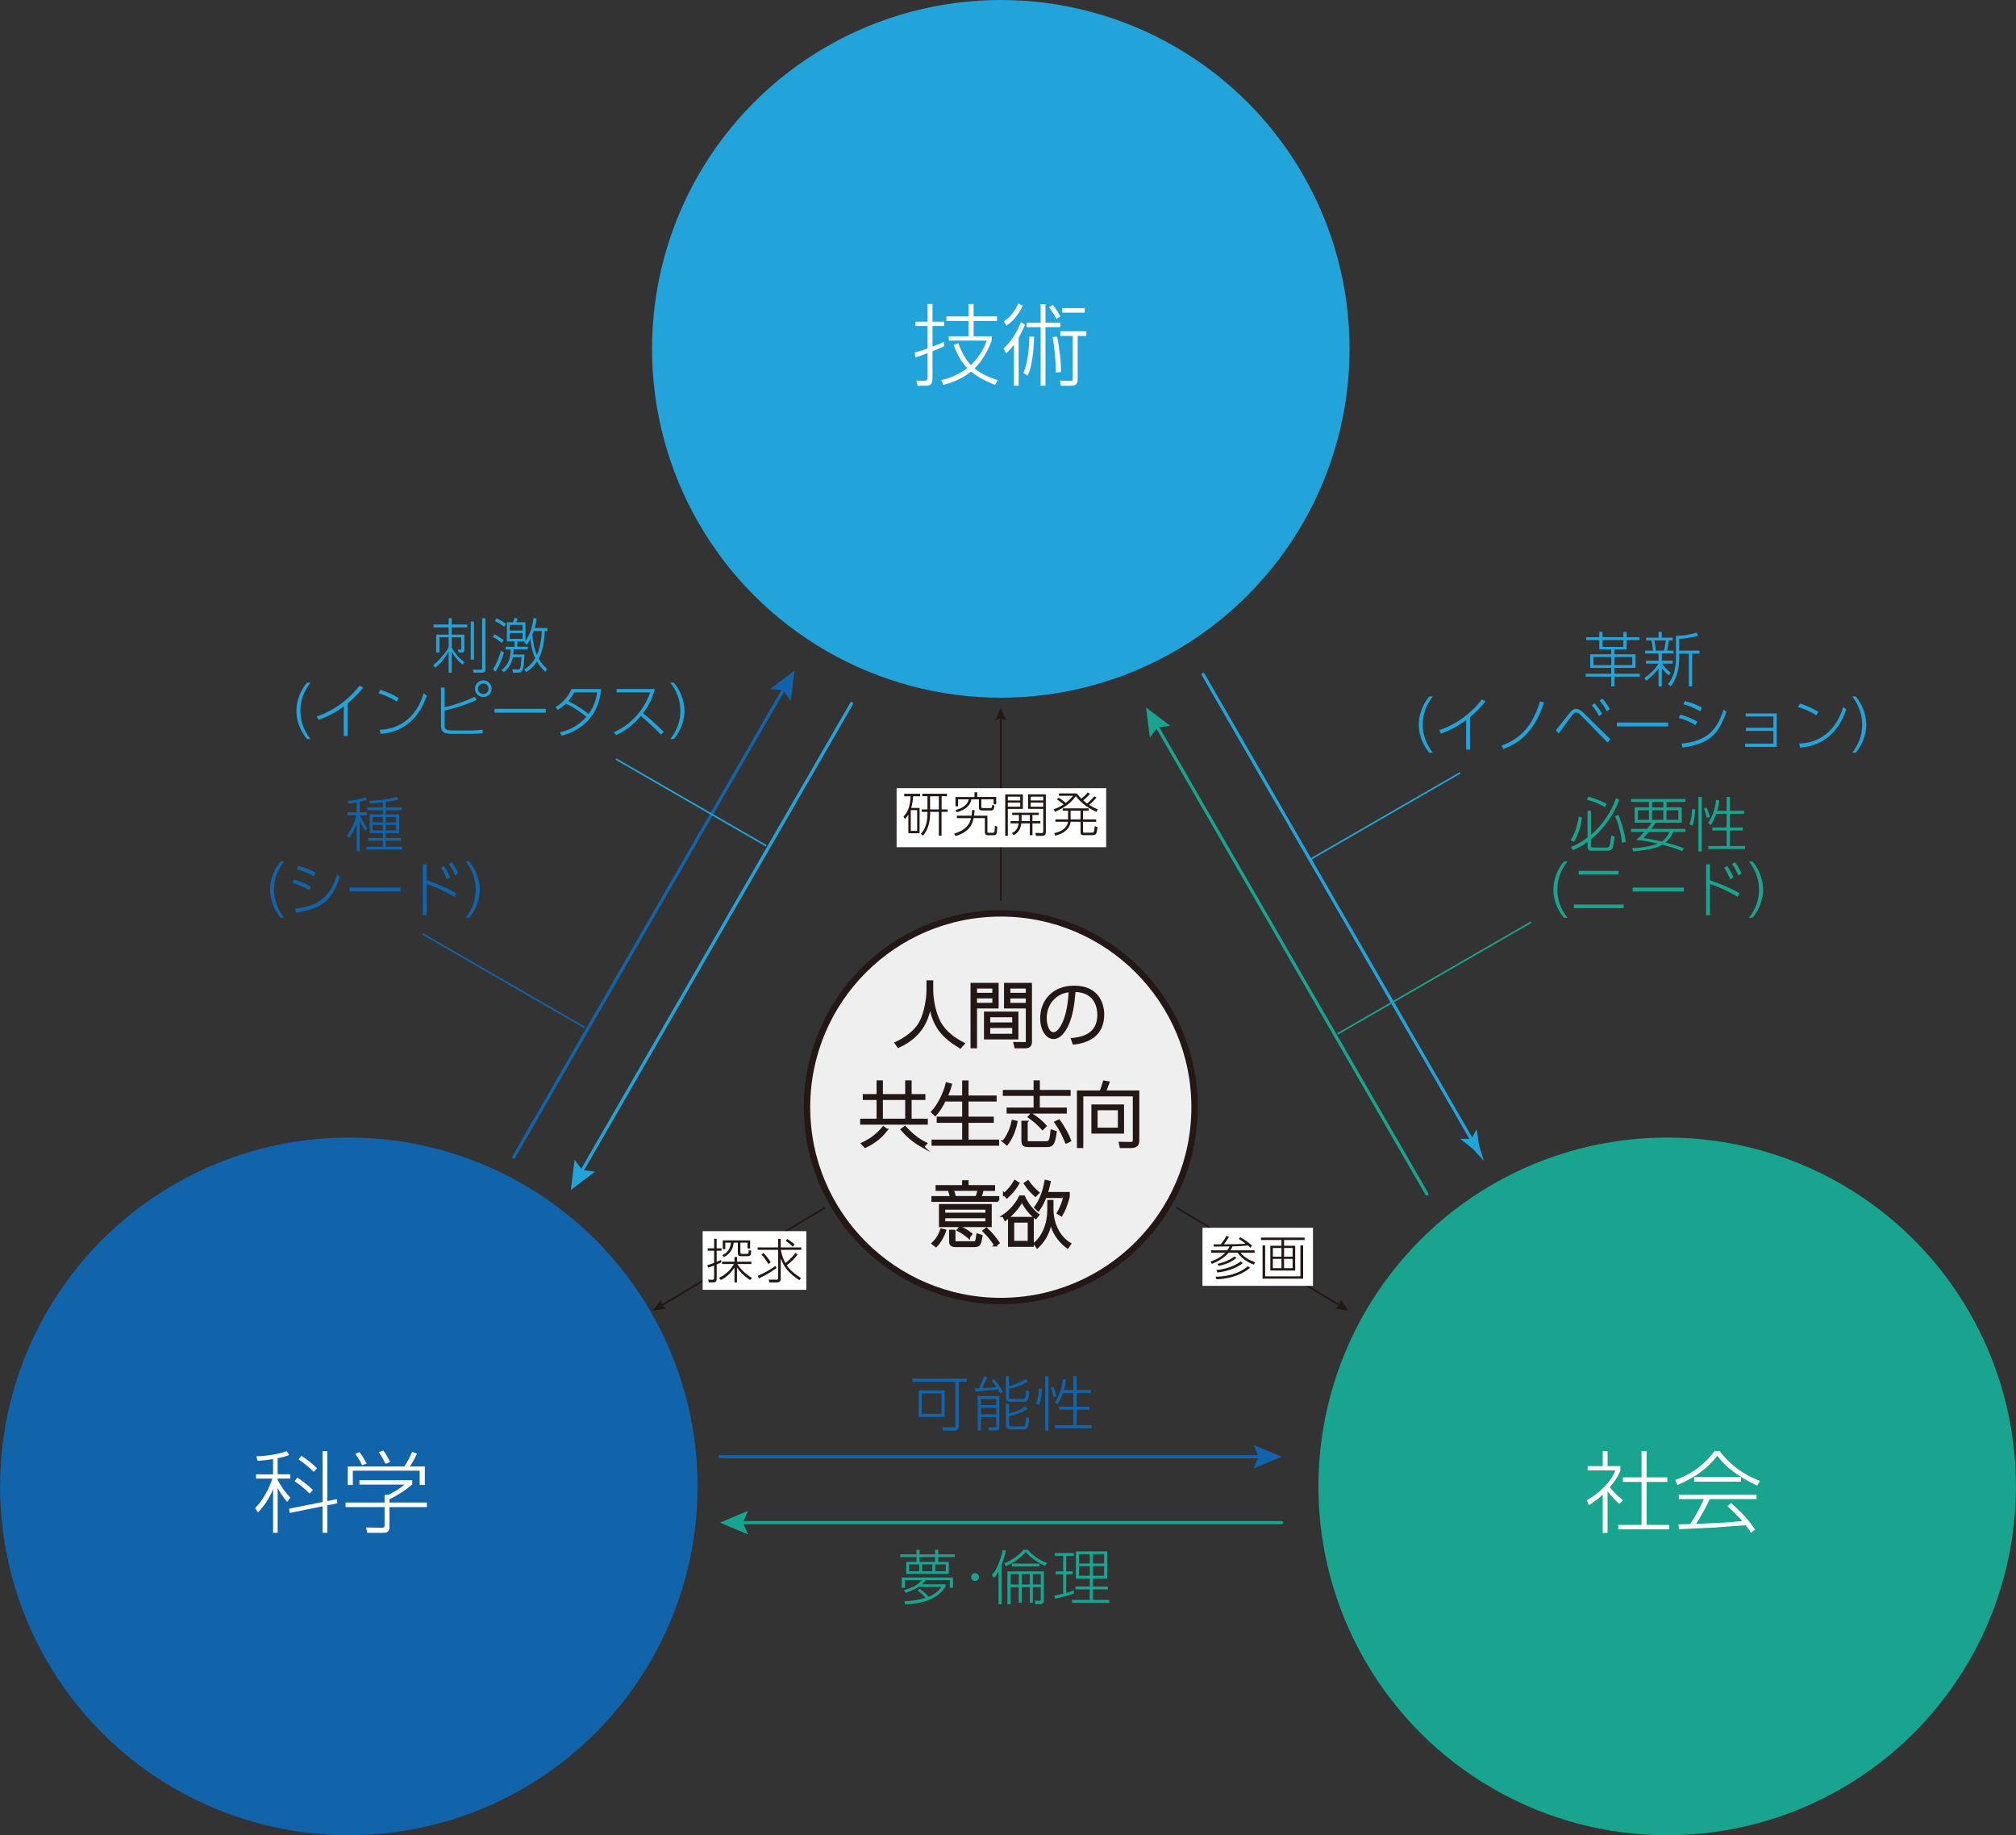 <?xml version="1.0" encoding="UTF-8"?><svg id="_レイヤー_2" xmlns="http://www.w3.org/2000/svg" viewBox="0 0 632.26 575.45"><rect x="0" y="0" width="632.26" height="575.45" fill="#333333" stroke="none"/><defs><style>.cls-1{fill:#efefef;stroke-width:2px;}.cls-1,.cls-2,.cls-3,.cls-4,.cls-5,.cls-6,.cls-7,.cls-8,.cls-9{stroke-miterlimit:10;}.cls-1,.cls-5,.cls-6{stroke:#231815;}.cls-2,.cls-3,.cls-4,.cls-5{stroke-linecap:round;}.cls-2,.cls-3,.cls-4,.cls-5,.cls-7,.cls-8,.cls-9{fill:none;}.cls-2,.cls-8{stroke:#22a4db;}.cls-3,.cls-7{stroke:#1163aa;}.cls-4,.cls-9{stroke:#19a490;}.cls-5{stroke-width:.57px;}.cls-10{fill:#19a490;}.cls-10,.cls-11,.cls-12,.cls-13,.cls-14{stroke-width:0px;}.cls-11,.cls-6{fill:#231815;}.cls-12{fill:#22a4db;}.cls-13{fill:#1163aa;}.cls-14{fill:#fff;}.cls-6{stroke-width:.75px;}.cls-7,.cls-8,.cls-9{stroke-width:.5px;}</style></defs><g id="_レイヤー_1-2"><circle class="cls-12" cx="313.87" cy="109.38" r="109.38"/><circle class="cls-13" cx="109.4" cy="466.05" r="109.38"/><circle class="cls-10" cx="522.86" cy="466.05" r="109.38"/><circle class="cls-1" cx="313.87" cy="347.16" r="60.77"/><line class="cls-5" x1="313.87" y1="282.26" x2="313.87" y2="224.64"/><polygon class="cls-11" points="315.55 225.91 313.87 225.2 312.19 225.91 313.87 221.93 315.55 225.91"/><line class="cls-5" x1="369.14" y1="378.76" x2="420.63" y2="409.54"/><polygon class="cls-11" points="418.68 410.33 420.15 409.25 420.4 407.45 422.96 410.93 418.68 410.33"/><line class="cls-5" x1="258.58" y1="378.76" x2="207.09" y2="409.54"/><polygon class="cls-11" points="207.32 407.45 207.57 409.25 209.04 410.33 204.76 410.93 207.32 407.45"/><line class="cls-2" x1="267.08" y1="220.59" x2="182.01" y2="367.94"/><polygon class="cls-12" points="180.21 363.66 182.63 366.87 186.62 367.36 179.03 373.11 180.21 363.66"/><line class="cls-3" x1="246.19" y1="215.42" x2="161.12" y2="362.78"/><polygon class="cls-13" points="241.58 216 245.58 216.49 248 219.7 249.18 210.25 241.58 216"/><line class="cls-3" x1="225.81" y1="456.75" x2="395.96" y2="456.75"/><polygon class="cls-13" points="393.15 460.45 394.72 456.75 393.15 453.04 401.93 456.75 393.15 460.45"/><line class="cls-4" x1="231.78" y1="477.42" x2="401.93" y2="477.42"/><polygon class="cls-10" points="234.59 481.12 233.01 477.42 234.59 473.72 225.81 477.42 234.59 481.12"/><line class="cls-4" x1="447.49" y1="374.35" x2="362.42" y2="227"/><polygon class="cls-10" points="367.03 227.58 363.04 228.07 360.62 231.28 359.43 221.83 367.03 227.58"/><line class="cls-2" x1="462.14" y1="358.37" x2="377.34" y2="211.48"/><path class="cls-12" d="m461.42,357.12l-3.37-.08v.12s3.96,3.14,3.96,3.14c1.13,1.24,2.26,2.48,3.39,3.71-.51-1.6-1.01-3.2-1.52-4.79l-.73-5-.09-.06-1.63,2.97Z"/><line class="cls-7" x1="183.37" y1="322.17" x2="132.56" y2="292.83"/><line class="cls-8" x1="240.33" y1="265.21" x2="193.18" y2="237.99"/><line class="cls-8" x1="410.81" y1="269.52" x2="457.96" y2="242.3"/><line class="cls-9" x1="419.43" y1="324.22" x2="480.19" y2="289.14"/><rect class="cls-14" x="281.2" y="247.13" width="65.72" height="18.51"/><path class="cls-13" d="m114.63,260.48c-.32-.43-1.01-1.38-1.81-3.08v9.55h-.97v-8.65c-.6,1.64-1.34,3.19-2.42,4.48l-.6-.84c1.6-2.11,2.44-4.31,2.96-6.32h-2.78v-.91h2.83v-3.1c-1.01.21-1.85.3-2.48.35l-.32-.84c1.83-.15,4.21-.56,5.48-1.1l.58.67c-.56.22-1.12.45-2.29.71v3.3h2.33v.91h-2.29c1.03,2.31,1.96,3.54,2.29,3.97l-.52.9Zm6.36-7.33h5v.86h-5v1.34h4.18v5.87h-4.18v1.53h4.72v.86h-4.72v1.88h5.13v.88h-11.23v-.88h5.17v-1.88h-4.59v-.86h4.59v-1.53h-4.12v-5.87h4.12v-1.34h-4.9v-.86h4.9v-1.58c-1.83.22-2.48.28-3.95.37l-.37-.82c2.61-.11,6.62-.58,8.69-1.21l.56.75c-.5.15-1.44.43-3.99.78v1.72Zm-.93,3.02h-3.21v1.7h3.21v-1.7Zm0,2.5h-3.21v1.72h3.21v-1.72Zm4.16-2.5h-3.23v1.7h3.23v-1.7Zm0,2.5h-3.23v1.72h3.23v-1.72Z"/><path class="cls-13" d="m88.04,287.77c-2.63-3.02-3.36-6.58-3.34-8.84,0-2.29.75-5.85,3.34-8.84h1.08c-2.07,2.67-3.15,5.5-3.17,8.84,0,4.74,2.39,7.83,3.17,8.84h-1.08Z"/><path class="cls-13" d="m96.95,279.1c-1.86-1.1-3.11-1.64-5.28-2.26l.5-1.03c2.2.62,3.34,1.08,5.31,2.16l-.54,1.12Zm-4.36,5.8c7.7-.82,10.91-3.88,13.15-10.67l.9.69c-2.61,7.35-5.46,10.03-13.82,11.23l-.22-1.25Zm5.82-10.12c-2.03-1.23-3.9-1.83-5.31-2.24l.48-.99c2.18.56,3.51,1.06,5.35,2.07l-.52,1.16Z"/><path class="cls-13" d="m125.62,278.3v1.21h-16.07v-1.21h16.07Z"/><path class="cls-13" d="m142.51,281.21c-3.43-1.96-4.9-2.69-8.69-4.08v9.81h-1.21v-15.94h1.21v5c5.15,1.77,7.91,3.3,9.27,4.06l-.58,1.16Zm-3.3-9.68c.9,1.25,1.36,2.2,1.98,3.56l-1.01.63c-.43-1.04-1.01-2.35-1.9-3.62l.93-.58Zm2.48-1.19c1.03,1.38,1.53,2.41,2.03,3.52l-.99.65c-.39-.91-.95-2.2-1.98-3.6l.93-.58Z"/><path class="cls-13" d="m146.04,287.77c.88-1.14,3.15-4.18,3.15-8.84s-2.35-7.81-3.15-8.84h1.08c2.57,2.93,3.34,6.51,3.36,8.84,0,2.31-.76,5.87-3.36,8.84h-1.08Z"/><path class="cls-11" d="m288.4,253.31v7.95h-3.52v-5.84c-.48.78-.75,1.04-1.09,1.39l-.43-.82c.75-.75,2.07-2.21,2.22-6.32h-2.01v-.78h5.01v.78h-2.19c-.06.78-.15,2.06-.61,3.65h2.62Zm-.76.7h-2v6.51h2v-6.51Zm7.65-.21h1.89v.76h-1.89v7.48h-.85v-7.48h-2.74v.61c0,2.43-.61,4.96-2.22,6.86l-.7-.6c1.28-1.19,2.09-3.47,2.09-6.31v-.57h-1.82v-.76h1.82v-4.14h-1.62v-.78h7.74v.78h-1.68v4.14Zm-.85-4.14h-2.74v4.14h2.74v-4.14Z"/><path class="cls-11" d="m299.26,261.36c1.71-.46,3.34-1.33,4.41-2.77.43-.6.69-1.31.85-2.07h-4.41v-.76h4.58c.1-.63.15-1.22.16-1.76h.8c-.04.85-.09,1.28-.18,1.76h4.2v4.93c0,.4.16.43.45.43h1.09c.66,0,.75-.01.8-2.18l.75.21c-.02.18-.12,1.79-.13,1.86-.1.66-.37.88-1.19.88h-1.55c-1.01,0-1.01-.75-1.01-1.12v-4.26h-3.53c-.27,1.33-.85,4.19-5.69,5.64l-.39-.79Zm7.22-12.96v1.48h5.95v2.3h-.82v-1.57h-3.85v2.33c0,.28,0,.43.48.43h2.24c.46,0,.64,0,.69-.98l.72.18c-.18,1.3-.31,1.54-1.15,1.54h-2.65c-.6,0-1.09-.1-1.09-1.04v-2.44h-2.37c-.18.95-.64,2.92-4.56,4.05l-.33-.73c2.43-.54,3.88-1.95,4.07-3.32h-3.33v2.19h-.82v-2.92h5.96v-1.48h.87Z"/><path class="cls-11" d="m320.79,249.07v4.56h-4.71v8.45h-.82v-13.01h5.53Zm-.82.72h-3.89v1.19h3.89v-1.19Zm0,1.85h-3.89v1.3h3.89v-1.3Zm6.32,5.81v.72h-2.49v3.7h-.82v-3.7h-2.68c-.19,1.43-.69,2.82-2.39,3.7l-.55-.66c1.67-.82,1.95-2.03,2.13-3.04h-2.55v-.72h2.61c.01-.3.01-.33.01-.49v-1.42h-2.12v-.72h8.35v.72h-2v1.91h2.49Zm-3.31,0v-1.91h-2.59v1.46c0,.15,0,.27-.01.45h2.61Zm5.02-8.38v11.76c0,.7-.24,1.25-1.1,1.25h-1.98l-.22-.92,1.91.04c.3,0,.58,0,.58-.42v-7.16h-4.74v-4.56h5.56Zm-.82.72h-3.94v1.19h3.94v-1.19Zm0,1.85h-3.94v1.3h3.94v-1.3Z"/><path class="cls-11" d="m343.89,250.09c-.52.6-1.46,1.6-2.3,2.28.7.45,1.43.88,2.67,1.39l-.37.82c-1.67-.75-4.53-2.31-6.48-4.96-1.71,2.43-4.22,3.94-6.54,4.9l-.4-.76c1.67-.61,2.49-1.15,3.1-1.55-.54-.49-1.34-1.09-2.12-1.58l.55-.51c.88.51,1.79,1.21,2.22,1.64.58-.46,1.33-1.03,2.33-2.24h-4.44v-.75h5.65c.43.64.78,1.03,1.37,1.64.7-.57,1.33-1.12,2-1.92l.75.39c-.31.34-1.13,1.24-2.16,2.06.57.51,1.1.89,1.24.98.94-.78,1.77-1.68,2.24-2.22l.72.39Zm-4.22,4.1v2.73h4.11v.75h-4.11v3.01c0,.36.04.4.48.4h2.13c.73,0,.91,0,1.03-2.03l.88.28c-.21,2.12-.39,2.53-1.65,2.53h-2.74c-.69,0-.92-.22-.92-1.01v-3.19h-3.1c-.22,1.92-1.74,3.59-4.8,4.37l-.39-.79c2.82-.57,4.16-2.06,4.37-3.58h-3.98v-.75h3.98v-2.73h-1.68v-.72h8.18v.72h-1.77Zm-.8,0h-3.1v2.73h3.1v-2.73Z"/><path class="cls-6" d="m292.31,307.76v2.73c0,3.13.9,7.47,2.48,10.29,1.66,2.93,4.48,4.99,7.38,6.44l-.98,1.14c-5.55-3.24-8.41-6.62-9.51-13.36-.49,3.53-1.99,9.58-9.91,13.18l-.81-1.12c2.71-1.3,6.24-3.47,7.92-6.94,1.3-2.71,2.06-6.91,2.06-9.6v-2.77h1.37Z"/><path class="cls-6" d="m312.82,308.55v7.27h-6.78v12.49h-1.28v-19.76h8.06Zm-1.23,1.03h-5.55v2.08h5.55v-2.08Zm0,3.09h-5.55v2.13h5.55v-2.13Zm7.43,12.87h-10.05v-7.99h10.05v7.99Zm-1.19-6.96h-7.65v2.37h7.65v-2.37Zm0,3.36h-7.65v2.57h7.65v-2.57Zm5.44-13.38v18.21c0,1.54-1.34,1.54-1.68,1.54h-3.09l-.29-1.23,3.07.04c.6,0,.81-.09.81-.74v-10.56h-6.83v-7.27h8.01Zm-1.19,1.03h-5.59v2.08h5.59v-2.08Zm0,3.09h-5.59v2.13h5.59v-2.13Z"/><path class="cls-6" d="m336.29,325.84c2.55-.31,8.23-1.01,8.23-7.67,0-1.52-.38-7.45-7.56-7.52-.36,3.92-.78,8.61-3.02,12.17-1.23,1.95-2.48,2.6-3.51,2.6-2.17,0-3.83-2.66-3.83-6.11,0-5.73,4.01-9.89,10.27-9.89,7.52,0,9.06,5.44,9.06,8.68,0,6.62-4.95,8.61-9.2,9.04l-.45-1.3Zm-4.86-13.69c-2.73,1.9-3.53,4.72-3.53,7.16,0,1.83.69,4.7,2.48,4.7.72,0,1.52-.42,2.46-1.92,2.22-3.56,2.57-9.06,2.73-11.37-1.59.13-2.86.54-4.14,1.43Z"/><path class="cls-6" d="m289.85,344.52h-4.32v6.62h5.08v1.12h-20.47v-1.12h5.15v-6.62h-4.32v-1.1h4.32v-4.3h1.23v4.3h7.74v-4.3h1.27v4.3h4.32v1.1Zm-11.81,9.73c-1.01,1.3-2.91,3.54-6.69,5.3l-.9-.98c1.95-.9,4.27-2.24,6.6-5.06l.98.74Zm6.22-9.73h-7.74v6.62h7.74v-6.62Zm5.24,15.04c-1.86-1.05-4.3-2.62-6.65-5.42l.98-.72c1.88,2.08,3.98,3.89,6.56,5.12l-.9,1.01Z"/><path class="cls-6" d="m302.13,343.87v-4.74h1.25v4.74h8.81v1.14h-8.81v5.48h7.92v1.19h-7.92v6.02h9.6v1.16h-20.45v-1.16h9.6v-6.02h-7.99v-1.19h7.99v-5.48h-5.88c-.81,1.68-1.77,3.2-2.93,4.54l-.94-.9c1.9-1.99,3.85-5.84,4.56-8.91l1.23.34c-.2.76-.45,1.77-1.37,3.78h5.33Z"/><path class="cls-6" d="m314.77,357.88c1.99-2.57,2.64-5.3,2.86-6.36l1.12.25c-.43,2.26-1.39,4.97-2.98,6.96l-1.01-.85Zm10.96-15.77h9.67v1.12h-9.67v4.41h8.46v1.14h-18.12v-1.14h8.46v-4.41h-9.64v-1.12h9.64v-3h1.21v3Zm-3.8,9.67v5.64c0,.74.07.78.83.78h5.01c1.39,0,1.7,0,2.06-3.65l1.21.4c-.56,4.34-1.21,4.34-3.33,4.34h-4.9c-1.77,0-2.1-.29-2.1-1.81v-5.71h1.23Zm5.04,2.15c-1.41-1.52-2.42-2.44-4.25-3.74l.74-.81c1.54.94,3.31,2.37,4.41,3.65l-.89.89Zm7.43,4.27c-.69-1.81-1.95-4.34-3.33-6.31l1.03-.51c1.39,1.77,3.04,4.94,3.47,6.22l-1.16.6Z"/><path class="cls-6" d="m356.94,357.67c0,1.72-1.23,1.92-2.37,1.92h-3.06l-.25-1.21,3.33.04c.69,0,1.05-.02,1.05-.96v-14.07h-16.27v16.2h-1.25v-17.3h7.07c.38-.78.92-2.51,1.07-3.11l1.34.22c-.42,1.25-.98,2.53-1.14,2.89h10.47v15.37Zm-4.79-2.62h-9.49v-8.39h9.49v8.39Zm-1.19-7.32h-7.11v6.22h7.11v-6.22Z"/><path class="cls-6" d="m313.03,376.46h-20.54v-1.07h5.82c-.09-.36-.25-1.05-.69-2.37h-3.83v-1.07h8.32v-1.52h1.28v1.52h8.32v1.07h-3.56c-.2.83-.4,1.48-.72,2.37h5.59v1.07Zm-20.5,13.42c.9-.85,1.95-2.04,2.71-4.32l1.14.29c-1.1,3-2.31,4.27-2.84,4.81l-1.01-.78Zm18.12-5.5h-15.8v-6.49h15.8v6.49Zm-1.23-5.46h-13.34v1.68h13.34v-1.68Zm0,2.68h-13.34v1.72h13.34v-1.72Zm-10.14,4.36v3.04c0,.45,0,.56.51.56h5.57c.72,0,.9,0,1.21-2.42l1.21.38c-.45,2.62-.6,3.13-2.24,3.13h-5.93c-1.57,0-1.57-.94-1.57-1.5v-3.2h1.23Zm7.03-10.58c.31-.87.47-1.5.65-2.37h-8.23c.29.76.47,1.34.74,2.37h6.85Zm-2.51,12.55c-1.27-1.07-2.21-1.68-3.36-2.26l.67-.83c1.54.69,2.51,1.3,3.47,2.1l-.78.98Zm8.37,2.51c-1.16-1.77-2.19-3.07-3.65-4.48l.85-.69c1.63,1.52,2.71,2.91,3.76,4.43l-.96.74Z"/><path class="cls-6" d="m314.7,381.2c2.1-1.43,4.12-3.65,5.21-6h1.19c.87,1.97,2.51,4.25,4.48,5.71l-.76.96c-2.51-1.99-3.71-4.21-4.3-5.46-1.23,2.44-3.42,4.65-5.24,6l-.58-1.21Zm.22-6.78c1.45-1.25,2.37-2.33,3.38-4.05l1.05.65c-1.48,2.55-3.16,3.98-3.6,4.36l-.83-.96Zm1.59,7.5h7.34v8.64h-7.34v-8.64Zm6.18,1.05h-4.99v6.47h4.99v-6.47Zm-.31-12.53c1.03,1.48,1.84,2.35,3.24,3.54l-.87.87c-.98-.85-2.17-1.97-3.29-3.76l.92-.65Zm2.13,19.47c2.57-2.01,4.32-6.09,4.32-10.67v-2.62h1.19v2.46c0,5.26,2.6,9.22,5.55,10.92l-.74,1.1c-4.03-2.91-5.01-6.78-5.35-8.06-.31,1.95-1.03,5.08-4.18,8.03l-.78-1.16Zm.2-11.32c1.84-2.6,2.66-5.1,3.24-8.26l1.21.27c-.25,1.16-.43,1.95-.92,3.51h6.89v1.1c-.51,2.17-1.59,4.77-2.26,5.8l-1.07-.65c.98-1.59,1.7-3.62,2.04-5.1h-6c-.6,1.52-1.14,2.71-2.19,4.18l-.94-.85Z"/><path class="cls-12" d="m145.1,208.38c-1.75-1.31-2.96-3.15-3.43-4.12v6.64h-.97v-6.66c-.67,1.36-2.42,3.79-4.14,5.11l-.73-.76c1.62-1.25,3.92-3.79,4.87-5.61v-3.15h-2.89v4.74h-1.01v-5.59h3.9v-2.26h-4.75v-.9h4.75v-1.98h.97v1.98h4.87v.9h-4.87v2.26h3.97v4.72c0,.48-.11.88-.9.88h-.91l-.24-.91.8.04c.26.02.26-.07.26-.52v-3.34h-2.98v3.15c.75,1.47,2.18,3.34,3.97,4.61l-.54.8Zm3.56-13.48v11.91h-1.01v-11.91h1.01Zm3.6-1.06v15.83c0,.76-.13,1.23-1.1,1.23h-2.63l-.21-.95,2.48.04c.41,0,.41-.17.41-.52v-15.63h1.04Z"/><path class="cls-12" d="m157.34,201.59c-.93-.8-1.85-1.4-2.78-1.92l.52-.78c1.29.65,2.09,1.21,2.91,1.83l-.65.88Zm-2.72,8.28c1.42-2.37,2.05-4.27,2.48-5.78l.95.5c-.82,2.85-1.86,4.77-2.61,6.02l-.82-.75Zm3.54-13.33c-1.06-.8-1.92-1.29-2.95-1.79l.5-.88c1.4.62,2.33,1.25,3,1.75l-.56.91Zm13.52.37v.95h-.86c-.06,2.67-.43,5.85-1.88,8.63.71,1.32,1.49,2.24,2.65,3.24l-.5.93c-.5-.45-1.7-1.55-2.7-3.24-1.36,2.13-2.91,3.02-3.41,3.32l-.54-.86c.93-.56,2.22-1.49,3.43-3.49-1.14-2.41-1.45-5.05-1.55-6.02-.41.78-.78,1.34-1.06,1.75l-.86-.65c.11-.17.17-.22.26-.35h-2.39v1.66h3.28v.84h-4.48c-.02.47-.02.9-.11,1.6h3.54c-.32,5.37-.45,5.69-2.54,5.69h-1.08l-.22-1.06,1.57.06c.62.02.78-.19.84-.28.35-.5.43-2.8.47-3.58h-2.7c-.37,1.85-1.12,3.36-2.8,4.7l-.78-.69c1.14-.76,2.87-2.33,2.91-6.43h-1.58v-.84h2.8v-1.66h-2.41v-6h1.94c.19-.52.3-.86.41-1.34l1.03.11c-.15.5-.28.84-.45,1.23h2.89v5.82c1.49-2.09,2.22-4.59,2.52-7.14l.99.07c-.19,1.57-.48,2.61-.62,3.04h4.01Zm-7.78-.97h-4.05v1.77h4.05v-1.77Zm0,2.55h-4.05v1.81h4.05v-1.81Zm3.49-.63c-.13.37-.3.78-.43,1.12.13,2.13.65,4.64,1.42,6.41.19-.39,1.38-2.95,1.53-7.53h-2.52Z"/><path class="cls-12" d="m96.3,231.72c-2.63-3.02-3.36-6.58-3.34-8.84,0-2.29.75-5.85,3.34-8.84h1.08c-2.07,2.67-3.15,5.5-3.17,8.84,0,4.74,2.39,7.83,3.17,8.84h-1.08Z"/><path class="cls-12" d="m109.01,230.75h-1.19v-9.27c-1.72,1.27-4.48,3.04-7.92,4.23l-.52-1.1c2.24-.67,8.56-3.3,13.39-9.66l1.12.67c-1.19,1.45-2.57,3.04-4.87,4.92v10.2Z"/><path class="cls-12" d="m124.41,219.97c-1.62-1.12-4.03-2.13-5.72-2.61l.63-1.06c1.85.54,4.12,1.53,5.74,2.59l-.65,1.08Zm-5.3,8.84c1.29-.04,5.05-.21,8.6-3.13,3.43-2.85,4.66-6.73,5.16-8.32l.97.76c-.67,1.88-2.05,5.72-5.71,8.67-2.52,2.01-5.63,3.17-8.84,3.3l-.19-1.29Z"/><path class="cls-12" d="m139.45,221.71c2.78-.52,7.01-2.01,9.36-3.23l.71.95c-3.99,1.9-8.33,2.98-10.07,3.34v4.55c0,1.55.39,1.72,2.96,1.72h4.75c.11,0,2.48,0,4.18-.26l.07,1.1c-1.23.17-3.11.22-4.38.22h-4.72c-3.08,0-4.01-.41-4.01-2.76v-11.77h1.14v6.13Zm14.73-5.76c0,1.45-1.17,2.61-2.61,2.61s-2.61-1.16-2.61-2.61,1.17-2.61,2.61-2.61,2.61,1.16,2.61,2.61Zm-4.27,0c0,.91.75,1.66,1.66,1.66s1.66-.75,1.66-1.66-.75-1.66-1.66-1.66-1.66.75-1.66,1.66Z"/><path class="cls-12" d="m171.16,222.25v1.21h-16.07v-1.21h16.07Z"/><path class="cls-12" d="m174.25,221.72c2.29-1.45,3.86-3.15,5.05-5.67h9.25c-.76,9.02-6.96,13.29-12.42,14.62l-.49-1.08c2.07-.47,5.41-1.55,8.24-4.83-1.23-1.04-3.34-2.72-6.42-4.14-.71.69-1.23,1.16-2.5,1.98l-.73-.88Zm5.82-4.62c-.8,1.53-1.3,2.11-1.85,2.74.9.45,3.86,1.9,6.38,4.05,1.08-1.57,2.16-3.38,2.69-6.79h-7.22Z"/><path class="cls-12" d="m205.38,216.02c-.91,3.54-2.33,5.74-3.71,7.61,2.28,1.83,4.42,3.77,6.53,5.84l-.95.88c-2.55-2.74-5.71-5.39-6.26-5.85-1.32,1.57-3.75,4.16-7.76,5.99l-.71-.9c2.96-1.29,8.67-4.77,11.39-12.49h-10.53v-1.06h12.01Z"/><path class="cls-12" d="m210.23,231.72c.88-1.14,3.15-4.18,3.15-8.84s-2.35-7.81-3.15-8.84h1.08c2.57,2.93,3.34,6.51,3.36,8.84,0,2.31-.76,5.87-3.36,8.84h-1.08Z"/><path class="cls-12" d="m514.16,200.7h-4.03v2.96h-3.8v1.49h6.6v4.25h-6.6v1.85h7.96v.91h-7.96v3.06h-1.01v-3.06h-8.02v-.91h8.02v-1.85h-6.6v-4.25h6.6v-1.49h-3.75v-2.96h-4.1v-.91h4.1v-1.64h1.01v1.64h6.54v-1.64h1.01v1.64h4.03v.91Zm-8.84,5.31h-5.56v2.54h5.56v-2.54Zm3.8-5.31h-6.54v2.13h6.54v-2.13Zm2.8,5.31h-5.59v2.54h5.59v-2.54Z"/><path class="cls-12" d="m523.33,211.76c-.35-.3-1.17-.99-2.16-2.31v5.78h-1.01v-5.56c-.54.73-1.92,2.35-3.92,3.79l-.49-.9c2.41-1.68,3.75-3.34,4.38-4.48h-3.9v-.93h3.92v-2.24h-4.23v-.91h2.5c-.06-.71-.3-2.41-.52-3.17h-1.66v-.91h3.92v-1.79h1.01v1.79h3.43v.91h-1.21c-.17,1.04-.35,2.41-.54,3.17h1.98v.91h-3.66v2.24h3.43v.93h-3.38c.39.6,1.29,1.72,2.76,2.85l-.65.82Zm-1.44-7.76c.28-1.21.37-1.85.54-3.17h-3.58c.21.88.39,2.18.48,3.17h2.55Zm4.75,0h6.34v.95h-2.28v10.27h-1.04v-10.27h-3.02v1.36c0,4.53-1.36,7.37-2.69,8.88l-.86-.69c1.53-1.72,2.52-4.53,2.52-8.24v-6.9c.78,0,3.36,0,6.49-1.03l.47,1.03c-2.7.73-5.26.91-5.93.95v3.69Z"/><path class="cls-12" d="m448.3,236.03c-2.63-3.02-3.36-6.58-3.34-8.84,0-2.29.75-5.85,3.34-8.84h1.08c-2.07,2.67-3.15,5.5-3.17,8.84,0,4.74,2.39,7.83,3.17,8.84h-1.08Z"/><path class="cls-12" d="m461.01,235.06h-1.19v-9.27c-1.72,1.27-4.48,3.04-7.92,4.23l-.52-1.1c2.24-.67,8.56-3.3,13.39-9.66l1.12.67c-1.19,1.45-2.57,3.04-4.87,4.92v10.2Z"/><path class="cls-12" d="m470.91,233.81c3.95-1.55,9.14-4.12,12.06-13.89l1.27.3c-3.21,10.14-8.63,13-12.75,14.64l-.58-1.04Z"/><path class="cls-12" d="m487.93,228.98c.76-.91,4.31-5.46,4.72-5.87.63-.65,1.08-.84,1.62-.84.78,0,1.47.37,2.39,1.27l8.39,8.26-.88,1.03-8.61-8.8c-.3-.3-.78-.63-1.23-.63-.32,0-.65.21-.95.52-.62.67-1.73,2.22-4.51,6.04l-.93-.97Zm12.14-8.48c1.08,1.17,1.62,2.01,2.39,3.3l-.93.75c-.54-.99-1.25-2.2-2.31-3.38l.86-.67Zm2.44-1.49c.93,1.03,1.64,2,2.39,3.32l-.93.73c-.39-.71-1.08-2-2.31-3.38l.86-.67Z"/><path class="cls-12" d="m523.16,226.56v1.21h-16.07v-1.21h16.07Z"/><path class="cls-12" d="m531.77,227.36c-1.87-1.1-3.11-1.64-5.28-2.26l.5-1.03c2.2.62,3.34,1.08,5.31,2.16l-.54,1.12Zm-4.36,5.8c7.7-.82,10.91-3.88,13.15-10.67l.89.69c-2.61,7.35-5.46,10.03-13.82,11.23l-.22-1.25Zm5.82-10.12c-2.03-1.23-3.9-1.83-5.31-2.24l.49-.99c2.18.56,3.5,1.06,5.35,2.07l-.52,1.16Z"/><path class="cls-12" d="m547.58,229.17v-.99h8.6v-3.52h-8.71v-.97h9.75v10.5h-9.92v-1.03h8.88v-3.99h-8.6Z"/><path class="cls-12" d="m569.61,224.28c-1.62-1.12-4.03-2.13-5.72-2.61l.63-1.06c1.85.54,4.12,1.53,5.74,2.59l-.65,1.08Zm-5.3,8.84c1.29-.04,5.05-.21,8.6-3.13,3.43-2.85,4.66-6.73,5.17-8.32l.97.76c-.67,1.88-2.05,5.72-5.71,8.67-2.52,2.01-5.63,3.17-8.84,3.3l-.19-1.29Z"/><path class="cls-12" d="m580.87,236.03c.88-1.14,3.15-4.18,3.15-8.84s-2.35-7.81-3.15-8.84h1.08c2.57,2.93,3.34,6.51,3.36,8.84,0,2.31-.76,5.87-3.36,8.84h-1.08Z"/><path class="cls-10" d="m492.59,263.39c1.08-1.68,1.77-3.17,2.59-7.37l.99.32c-.28,2.16-1.01,5.13-2.55,7.65l-1.03-.6Zm15.25-12.59c-1.79,4.85-4.88,9.1-8.88,12.38v2c0,.28,0,.56.67.56h4.01c.75,0,.9-.09,1.1-.45.3-.54.52-2.82.58-3.3l1.12.3c-.54,3.26-.58,3.47-.84,3.86-.34.5-.97.6-1.83.6h-4.49c-.39,0-1.4,0-1.4-1.19v-1.55c-2.37,1.68-3.86,2.26-4.62,2.54l-.6-1.01c1.01-.37,2.7-1.01,5.22-2.91v-8.45h1.08v7.57c3.62-3.04,6.28-7.03,7.87-11.49l1.01.54Zm-4.49,2.26c-1.6-.97-3.66-1.81-5.71-2.29l.56-.97c1.66.45,3.92,1.31,5.69,2.26l-.54,1.01Zm5.29,11.19c-.17-3.47-1.49-6.94-2.12-8.32l1.03-.41c.89,1.92,2.03,5.71,2.33,8.48l-1.23.24Z"/><path class="cls-10" d="m528.59,259.9v.95h-3.8c-.3.65-.95,2.05-2.42,3.3,3.45.93,4.94,1.51,5.76,1.81l-.58.91c-2.18-.97-4.94-1.7-6.17-2.01-2.24,1.36-6.32,1.86-9.19,2.07l-.3-.97c5-.21,7.87-1.36,8.05-1.45-1.23-.28-4.74-1.08-6.75-1.16.67-.6,1.31-1.19,2.52-2.5h-4.18v-.95h5.02c.88-.99,1.16-1.44,1.46-1.94h-5.35v-4.81h4.49v-1.7h-5.61v-.93h17.06v.93h-5.93v1.7h4.74v4.81h-8.11c-.39.56-.8,1.14-1.4,1.94h10.7Zm-14.94-5.85v3h3.49v-3h-3.49Zm3.43,6.81c-.56.63-1.57,1.79-1.66,1.9,1.03.15,2.91.41,5.74,1.1,1.72-1.21,2.22-2.57,2.39-3h-6.47Zm1.06-9.4v1.7h3.52v-1.7h-3.52Zm0,2.59v3h3.52v-3h-3.52Zm4.51,0v3h3.71v-3h-3.71Z"/><path class="cls-10" d="m529.82,258.5c.67-1.7.82-3.38.84-4.79l.99.09c-.11,2.16-.35,3.58-.84,5.07l-.99-.37Zm3.88-8.63v17.1h-1.04v-17.1h1.04Zm1.57,6.62c-.17-1.16-.56-2.27-.84-3.06l.84-.22c.5,1.29.75,2.2.91,2.93l-.91.35Zm6.23-2.27v-4.34h1.04v4.34h4.46v.95h-4.46v4.29h4.01v.93h-4.01v4.87h4.72v.97h-11.52v-.97h5.76v-4.87h-4.46v-.93h4.46v-4.29h-3.24c-.35.99-.95,2.5-1.77,3.51l-.78-.65c1.71-2.42,2.33-5.43,2.5-7.23l1.01.19c-.06.54-.15,1.57-.63,3.24h2.93Z"/><path class="cls-10" d="m490.51,287.77c-2.63-3.02-3.36-6.58-3.34-8.84,0-2.29.75-5.85,3.34-8.84h1.08c-2.07,2.67-3.15,5.5-3.17,8.84,0,4.74,2.39,7.83,3.17,8.84h-1.08Z"/><path class="cls-10" d="m509.2,283.61v1.16h-15.61v-1.16h15.61Zm-1.58-10.55v1.16h-12.51v-1.16h12.51Z"/><path class="cls-10" d="m528.09,278.3v1.21h-16.07v-1.21h16.07Z"/><path class="cls-10" d="m544.97,281.21c-3.43-1.96-4.9-2.69-8.69-4.08v9.81h-1.21v-15.94h1.21v5c5.15,1.77,7.91,3.3,9.27,4.06l-.58,1.16Zm-3.3-9.68c.89,1.25,1.36,2.2,1.98,3.56l-1.01.63c-.43-1.04-1.01-2.35-1.9-3.62l.93-.58Zm2.48-1.19c1.03,1.38,1.53,2.41,2.03,3.52l-.99.65c-.39-.91-.95-2.2-1.98-3.6l.93-.58Z"/><path class="cls-10" d="m548.51,287.77c.88-1.14,3.15-4.18,3.15-8.84s-2.35-7.81-3.15-8.84h1.08c2.57,2.93,3.34,6.51,3.36,8.84,0,2.31-.76,5.87-3.36,8.84h-1.08Z"/><path class="cls-14" d="m507.88,471.55c-1.2-.92-3.3-3.41-3.72-3.97v13.03h-1.51v-11.96c-2.12,1.96-3.52,2.77-4.36,3.24l-.64-1.48c4.7-2.68,7.88-6.37,8.97-9.37h-8.69v-1.34h4.72v-4.72h1.51v4.72h4.03v1.34c-.67,1.96-2.15,3.89-3.33,5.31,1.82,2.04,2.15,2.38,4.11,4.03l-1.09,1.17Zm8.53-16.58v8.25h6.49v1.43h-6.49v13.47h7.13v1.4h-16.02v-1.4h7.3v-13.47h-5.84v-1.43h5.84v-8.25h1.59Z"/><path class="cls-14" d="m539.31,454.95c4.36,5.87,9.84,8.3,12.66,9.39l-.87,1.48c-3.89-1.82-9.2-4.78-12.5-9.39-3.47,4.39-6.85,6.65-12.5,9.2l-.75-1.57c4.42-1.57,8.78-4.22,12.36-9.11h1.59Zm3.58,16.35c3.94,3.38,6.01,6.04,7.55,8.3l-1.34,1.01c-.33-.62-.59-1.09-1.62-2.38-1.51.06-8.69.67-10.18.75-1.71.11-9.22.39-10.73.5l-.17-1.51c.25,0,3.24-.08,3.69-.11,1.23-1.79,2.82-4.56,4.28-7.83h-7.86v-1.4h24.38v1.4h-14.7c-1.17,2.63-3.05,5.96-4.28,7.77,7.21-.28,9.76-.39,14.51-.87-.7-.78-2.38-2.71-4.67-4.67l1.15-.98Zm-11.57-8.16h14.68v1.43h-14.68v-1.43Z"/><path class="cls-14" d="m296.08,108.56c-.62.31-1.57.75-3.63,1.57v8.58c0,2.24-1.31,2.24-2.32,2.24h-2.35l-.36-1.62,2.26.06c.7.03,1.23-.06,1.23-1.03v-7.63c-1.93.73-2.77,1.01-3.8,1.34l-.28-1.54c1.34-.34,2.77-.81,4.08-1.29v-7.04h-3.83v-1.34h3.83v-5.54h1.54v5.54h3.66v1.34h-3.66v6.49c1.62-.59,2.8-1.12,3.55-1.48l.08,1.37Zm-.89,10.62c1.87-.45,4.89-1.29,8.16-3.75-1.45-1.51-2.85-3.52-4.28-7.32l1.48-.48c1.54,4.28,3.24,6.07,3.94,6.82,3.35-3.16,4.5-6.37,4.98-7.66h-11.91v-1.34h6.21v-4.81h-6.96v-1.43h6.96v-3.89h1.57v3.89h7.35v1.43h-7.35v4.81h5.67v1.34c-2.04,5.37-4.28,7.63-5.37,8.72,1.9,1.59,4.14,2.68,7.27,3.66l-.87,1.51c-4.17-1.71-6.07-2.99-7.52-4.17-3.21,2.63-6.74,3.66-8.67,4.17l-.67-1.51Z"/><path class="cls-14" d="m314.71,109.26c2.49-2.18,4.25-5.12,5.48-8.22l1.26.7c-.5,1.29-1.06,2.54-1.98,4.11v15.1h-1.48v-12.86c-1.37,1.79-1.87,2.21-2.46,2.66l-.81-1.48Zm6.07-13.39c-1.01,2.15-2.82,4.7-5.14,6.26l-.78-1.4c2.57-1.71,3.83-4.08,4.53-5.56l1.4.7Zm3.55,9.67c-.03,1.03-.14,5.48-1.06,9.42-.14.56-.36,1.57-1.01,2.85l-1.31-.89c1.68-3.58,1.9-9.98,1.87-11.38h1.51Zm3.55-10.2v5.84h4.64v1.4h-4.64v18.37h-1.51v-18.37h-4.39v-1.4h4.39v-5.84h1.51Zm3.47,4.64c-.5-.95-1.76-2.88-2.32-3.66l1.15-.73c1.09,1.37,1.85,2.66,2.35,3.61l-1.17.78Zm.17,5.56c.73,3.27,1.23,8.02,1.26,11.1l-1.62.17c0-2.91-.45-8.27-1.06-11.13l1.43-.14Zm9.17-.22h-2.71v13.56c0,.92-.14,2.07-1.9,2.07h-3.38l-.25-1.62,3.27.08c.28,0,.73,0,.73-.75v-13.33h-3.91v-1.48h8.16v1.48Zm-.5-7.3h-7.07v-1.43h7.07v1.43Z"/><path class="cls-14" d="m90.1,470.93c-1.12-1.29-2.01-2.49-3.02-4.36v14.03h-1.43v-13.61c-1.76,4.05-3.86,6.29-4.7,7.21l-.95-1.31c2.52-2.63,4.28-5.84,5.42-9.28h-5.12v-1.34h5.34v-4.78c-2.57.42-4.08.5-4.86.53l-.39-1.4c3.05-.06,7.07-.67,9.53-1.62l.78,1.2c-.5.2-1.43.59-3.63,1.03v5.03h3.97v1.34h-3.97v.42c1.68,3.13,3.21,4.75,3.97,5.54l-.95,1.37Zm15.51-.89l.22,1.31-3.19.64v8.61h-1.48v-8.3l-10.29,2.07-.22-1.31,10.51-2.12v-15.93h1.48v15.65l2.96-.62Zm-8.5-1.73c-1.85-1.87-3.35-2.96-4.7-3.86l.81-1.17c1.4.84,3.8,2.77,4.92,3.89l-1.03,1.15Zm1.26-6.82c-1.34-1.37-3.05-2.79-4.72-3.91l.87-1.12c1.4.89,3.41,2.38,4.89,3.91l-1.03,1.12Z"/><path class="cls-14" d="m129.27,465.46c-2.32,1.98-4.14,3.1-7.13,4.64v1.01h11.74v1.43h-11.74v6.18c0,1.9-1.12,1.9-2.29,1.9h-4.67l-.36-1.68,4.67.06c.92,0,1.12-.03,1.12-.84v-5.62h-12.24v-1.43h12.24v-2.43h1.23c1.45-.67,3.47-1.84,5.03-3.19h-14.14v-1.37h16.55v1.34Zm3.97-5.65v5.81h-1.62v-4.5h-20.97v4.5h-1.59v-5.81h17.75c.81-1.12,1.9-3.27,2.46-4.61l1.51.61c-.36.78-1.37,2.74-2.24,4h4.7Zm-19.68-.39c-.56-1.2-1.34-2.52-2.12-3.55l1.29-.59c1.12,1.4,1.98,3.1,2.24,3.61l-1.4.53Zm7.38-.45c-.53-1.06-1.45-2.66-2.12-3.63l1.4-.56c.64.87,1.12,1.65,2.12,3.61l-1.4.59Z"/><rect class="cls-14" x="220.37" y="386.03" width="32.5" height="18.39"/><path class="cls-11" d="m226.26,395.78c-.34.18-.73.37-1.49.69v4.44c0,1.12-.55,1.18-1.24,1.18h-1.24l-.19-.86,1.19.03c.37.01.67-.03.67-.54v-3.92c-1.01.39-1.45.51-1.92.66l-.21-.79c.33-.08.85-.19,2.13-.69v-3.82h-2v-.75h2v-3h.8v3h1.52v.75h-1.52v3.49c.79-.31.98-.42,1.36-.58l.13.72Zm-.76,4.93c1.03-.54,3.26-1.8,4.67-4.38h-3.71v-.73h3.89v-1.48h.78v1.48h4.52v.73h-4.4c.73,1.27,2.33,3.01,4.59,4.37l-.57.67c-2.12-1.39-3.44-2.86-4.14-3.95v4.68h-.78v-4.68c-1.28,1.92-2.59,3.07-4.26,3.92l-.58-.63Zm6.71-8.05c0,.4.09.49.45.49h1.59c.51,0,.51-.12.54-1.15l.8.1c-.06,1.54-.25,1.77-1.24,1.77h-1.82c-.49,0-1.13,0-1.13-.89v-3.35h-1.3c-.1,1.06-.6,3.35-3.09,4.52l-.49-.61c.73-.33,2.4-1.09,2.74-3.91h-1.79v2.01h-.8v-2.73h8.59v2.53h-.82v-1.82h-2.24v3.03Z"/><path class="cls-11" d="m250.13,393.41c-.95,1.27-2.13,2.34-3.37,3.32,1.18,1.85,3.12,3.13,4.46,3.97l-.52.71c-3.49-2.29-4.92-4.29-5.84-6.83v6.16c0,1.07-.37,1.36-1.27,1.36h-2.34l-.15-.89,2.4.03c.54,0,.54-.18.54-.49v-8.87h-6.42v-.76h6.42v-2.7h.82v2.7h6.44v.76h-6.43c.4,2.04,1.01,3.34,1.46,4.14.12-.1,1.94-1.5,3.1-3.16l.7.55Zm-12.49,6.62c2.54-1.06,4.28-2.21,5.56-3.12l.34.67c-2.16,1.6-4.03,2.55-5.5,3.25l-.4-.8Zm3.35-3.71c-1.09-1.76-1.8-2.55-2.18-2.95l.64-.52c1.09,1.16,1.65,1.94,2.28,2.91l-.75.57Zm7.65-5.43c-.77-.78-1.39-1.28-2.21-1.82l.48-.6c.89.57,1.57,1.07,2.3,1.74l-.57.67Z"/><rect class="cls-14" x="385.35" y="376.73" width="18.21" height="34.66" transform="translate(788.51 -.39) rotate(90)"/><path class="cls-11" d="m393.46,392.04v.75h-4.4c1.12,1.49,3.15,2.47,4.58,2.98l-.45.75c-1.31-.49-3.47-1.55-5.07-3.73h-2.82c-1.61,2.01-4.43,3.16-5.23,3.49l-.37-.75c1.1-.36,2.94-1.06,4.58-2.74h-4.46v-.75h5.08c.22-.3.45-.64.75-1.24-.79.01-4.25.06-4.96.06l-.09-.69,2.28-.02c.33-.39,1.3-1.71,1.73-2.62l.83.25c-.64,1.06-.95,1.55-1.61,2.37,3.62-.01,4.84-.03,6.8-.22-1.36-1.04-1.67-1.22-2.1-1.46l.45-.54c1.73.97,2.43,1.54,3.73,2.64l-.58.64c-.19-.21-.33-.36-.76-.7-1.58.16-3.22.28-4.83.28-.25.54-.37.76-.7,1.24h7.63Zm-12.25,8.29c5.95-.18,8.66-2.09,10.18-3.33l.64.55c-3.34,2.73-7.5,3.47-10.48,3.56l-.34-.79Zm.27-2.12c3.09-.27,5.78-1.31,7.66-2.7l.63.57c-2,1.52-4.93,2.58-7.96,2.91l-.33-.78Zm.33-1.92c.7-.16,3.22-.73,5.38-2.33l.57.46c-1.73,1.42-3.41,2.03-5.54,2.52l-.4-.66Z"/><path class="cls-11" d="m409.15,388.8h-6.44v1.8h3.49v7.77h-7.8v-7.77h3.49v-1.8h-6.41v-.76h13.67v.76Zm-12.37,1.7v9.69h11.05v-9.69h.86v10.42h-12.73v-10.42h.82Zm5.11.8h-2.7v2.73h2.7v-2.73Zm0,3.41h-2.7v2.92h2.7v-2.92Zm3.5-3.41h-2.68v2.73h2.68v-2.73Zm0,3.41h-2.68v2.92h2.68v-2.92Z"/><path class="cls-13" d="m300.69,446.97c0,1.14-.54,1.6-1.6,1.6h-3.38l-.17-1.1,3.41.04c.47,0,.67,0,.67-.75v-13.5h-13.48v-.99h17.06v.99h-2.52v13.71Zm-4.42-2.68h-8.15v-8.33h8.15v8.33Zm-.99-7.37h-6.17v6.41h6.17v-6.41Z"/><path class="cls-13" d="m311.76,432.42c.78.93,2.01,2.59,2.78,3.92l-.84.58c-.19-.35-.34-.65-.75-1.29-.88.13-1.51.19-7.07.73l-.13-1.03c.22.02,1.01-.04,1.29-.04.48-.93,1.12-2.5,1.62-3.75l1.03.26c-.28.54-1.4,2.95-1.66,3.43,3-.19,3.34-.21,4.44-.33-.76-1.1-1.08-1.51-1.45-1.98l.75-.5Zm1.66,5.3v9.53c0,.95-.41,1.3-1.36,1.3h-1.92l-.21-1.06,2.01.07c.49.02.49-.26.49-.48v-2.76h-4.81v4.23h-.99v-10.83h6.79Zm-.99.95h-4.81v1.88h4.81v-1.88Zm0,2.74h-4.81v2.03h4.81v-2.03Zm4.03-9.94v3.15c.99-.26,3.45-1.01,5.2-2.24l.69.8c-1.72,1.16-4.4,1.96-5.89,2.29v2.46c0,.37,0,.69.69.69h3.58c.69,0,.93,0,1.06-2.7l.97.33c-.15,2.44-.28,3.26-1.72,3.26h-4.08c-1.17,0-1.51-.5-1.51-1.38v-6.68h1.01Zm0,8.67v3.02c.82-.17,3-.69,5.13-2.22l.71.8c-1.71,1.21-4.36,2-5.84,2.31v2.39c0,.58.06.8.89.8h3.38c.52,0,.63-.09.75-.41.09-.26.26-1.27.3-2.52l1.01.26c-.26,2.98-.3,3.62-2,3.62h-3.66c-.48,0-1.68,0-1.68-1.42v-6.64h1.01Z"/><path class="cls-13" d="m324.95,440.11c.67-1.7.82-3.38.84-4.79l.99.09c-.11,2.16-.35,3.58-.84,5.07l-.99-.37Zm3.88-8.63v17.1h-1.04v-17.1h1.04Zm1.57,6.62c-.17-1.16-.56-2.28-.84-3.06l.84-.22c.5,1.29.75,2.2.91,2.93l-.91.35Zm6.23-2.28v-4.34h1.04v4.34h4.46v.95h-4.46v4.29h4.01v.93h-4.01v4.87h4.72v.97h-11.52v-.97h5.76v-4.87h-4.46v-.93h4.46v-4.29h-3.24c-.35.99-.95,2.5-1.77,3.51l-.78-.65c1.71-2.42,2.33-5.43,2.5-7.23l1.01.19c-.06.54-.15,1.57-.63,3.24h2.93Z"/><path class="cls-10" d="m287.43,487.36v-1.44h.97v1.44h4.87v-1.44h.99v1.44h5.17v.86h-5.17v1.49h3.32v3.77h-13.37v-3.77h3.23v-1.49h-5.09v-.86h5.09Zm.97,10.8c1.21.8,2.39,1.92,2.82,2.52,2.41-.97,3.58-2.48,4.06-3.11h-7.23c-.32.22-1.49,1.01-3.97,1.86l-.56-.86c4.06-1.17,5.05-2.44,5.58-3.13h-5.26v2.39h-1.03v-3.21h16.07v3.21h-.99v-2.39h-7.51c-.35.43-.71.84-1.27,1.32h7.42v.78c-2.2,3.28-5.74,5.15-12.62,5.52l-.24-1.01c2.27-.07,4.36-.35,6.62-1.04-.75-.89-1.57-1.66-2.52-2.27l.63-.58Zm-.13-7.65h-3.15v2.14h3.15v-2.14Zm5-2.29h-4.87v1.49h4.87v-1.49Zm-.86,2.29h-3.21v2.14h3.21v-2.14Zm4.21,0h-3.3v2.14h3.3v-2.14Z"/><path class="cls-10" d="m307.02,494.48c0,.69-.54,1.23-1.23,1.23s-1.23-.54-1.23-1.23.56-1.23,1.23-1.23,1.23.54,1.23,1.23Z"/><path class="cls-10" d="m314.15,503h-.99v-10.27c-.6,1.14-.99,1.58-1.42,2.07l-.65-.99c1.83-1.94,3-5.78,3.39-7.81l.99.21c-.19.82-.5,2.24-1.32,4.34v12.46Zm8.2-17.08c1.64,2.07,4.31,3.56,6.02,4.14l-.6.88c-.6-.24-3.97-1.72-6.08-4.33-1.83,2.24-4.62,3.75-6.19,4.47l-.58-.88c.56-.21,3.71-1.47,6.1-4.29h1.32Zm-6.38,6.79h11.41v8.93c0,.39,0,1.36-1.25,1.36h-1.44l-.17-1.14,1.38.06c.32.02.5-.06.5-.5v-3.75h-2.48v4.87h-.95v-4.87h-2.54v4.87h-.93v-4.87h-2.54v5.33h-1.01v-10.29Zm3.54.86h-2.54v3.24h2.54v-3.24Zm-2.14-2.42v-.88h8.61v.88h-8.61Zm5.61,2.42h-2.54v3.24h2.54v-3.24Zm3.43,0h-2.48v3.24h2.48v-3.24Z"/><path class="cls-10" d="m336.84,499.63c-2.33.86-4.61,1.32-6,1.6l-.19-.93c.58-.11,2.09-.45,2.78-.6v-6.08h-2.35v-.91h2.35v-4.87h-2.59v-.9h5.93v.9h-2.37v4.87h2.03v.91h-2.03v5.82c1.32-.35,1.83-.58,2.37-.82l.07,1.01Zm10.42-13.2v8.54h-4.48v2.48h4.68v.91h-4.68v3.28h5.11v.91h-11.69v-.91h5.59v-3.28h-4.51v-.91h4.51v-2.48h-4.38v-8.54h9.85Zm-5.46.89h-3.39v2.91h3.39v-2.91Zm0,3.77h-3.39v2.98h3.39v-2.98Zm4.46-3.77h-3.47v2.91h3.47v-2.91Zm0,3.77h-3.47v2.98h3.47v-2.98Z"/></g></svg>